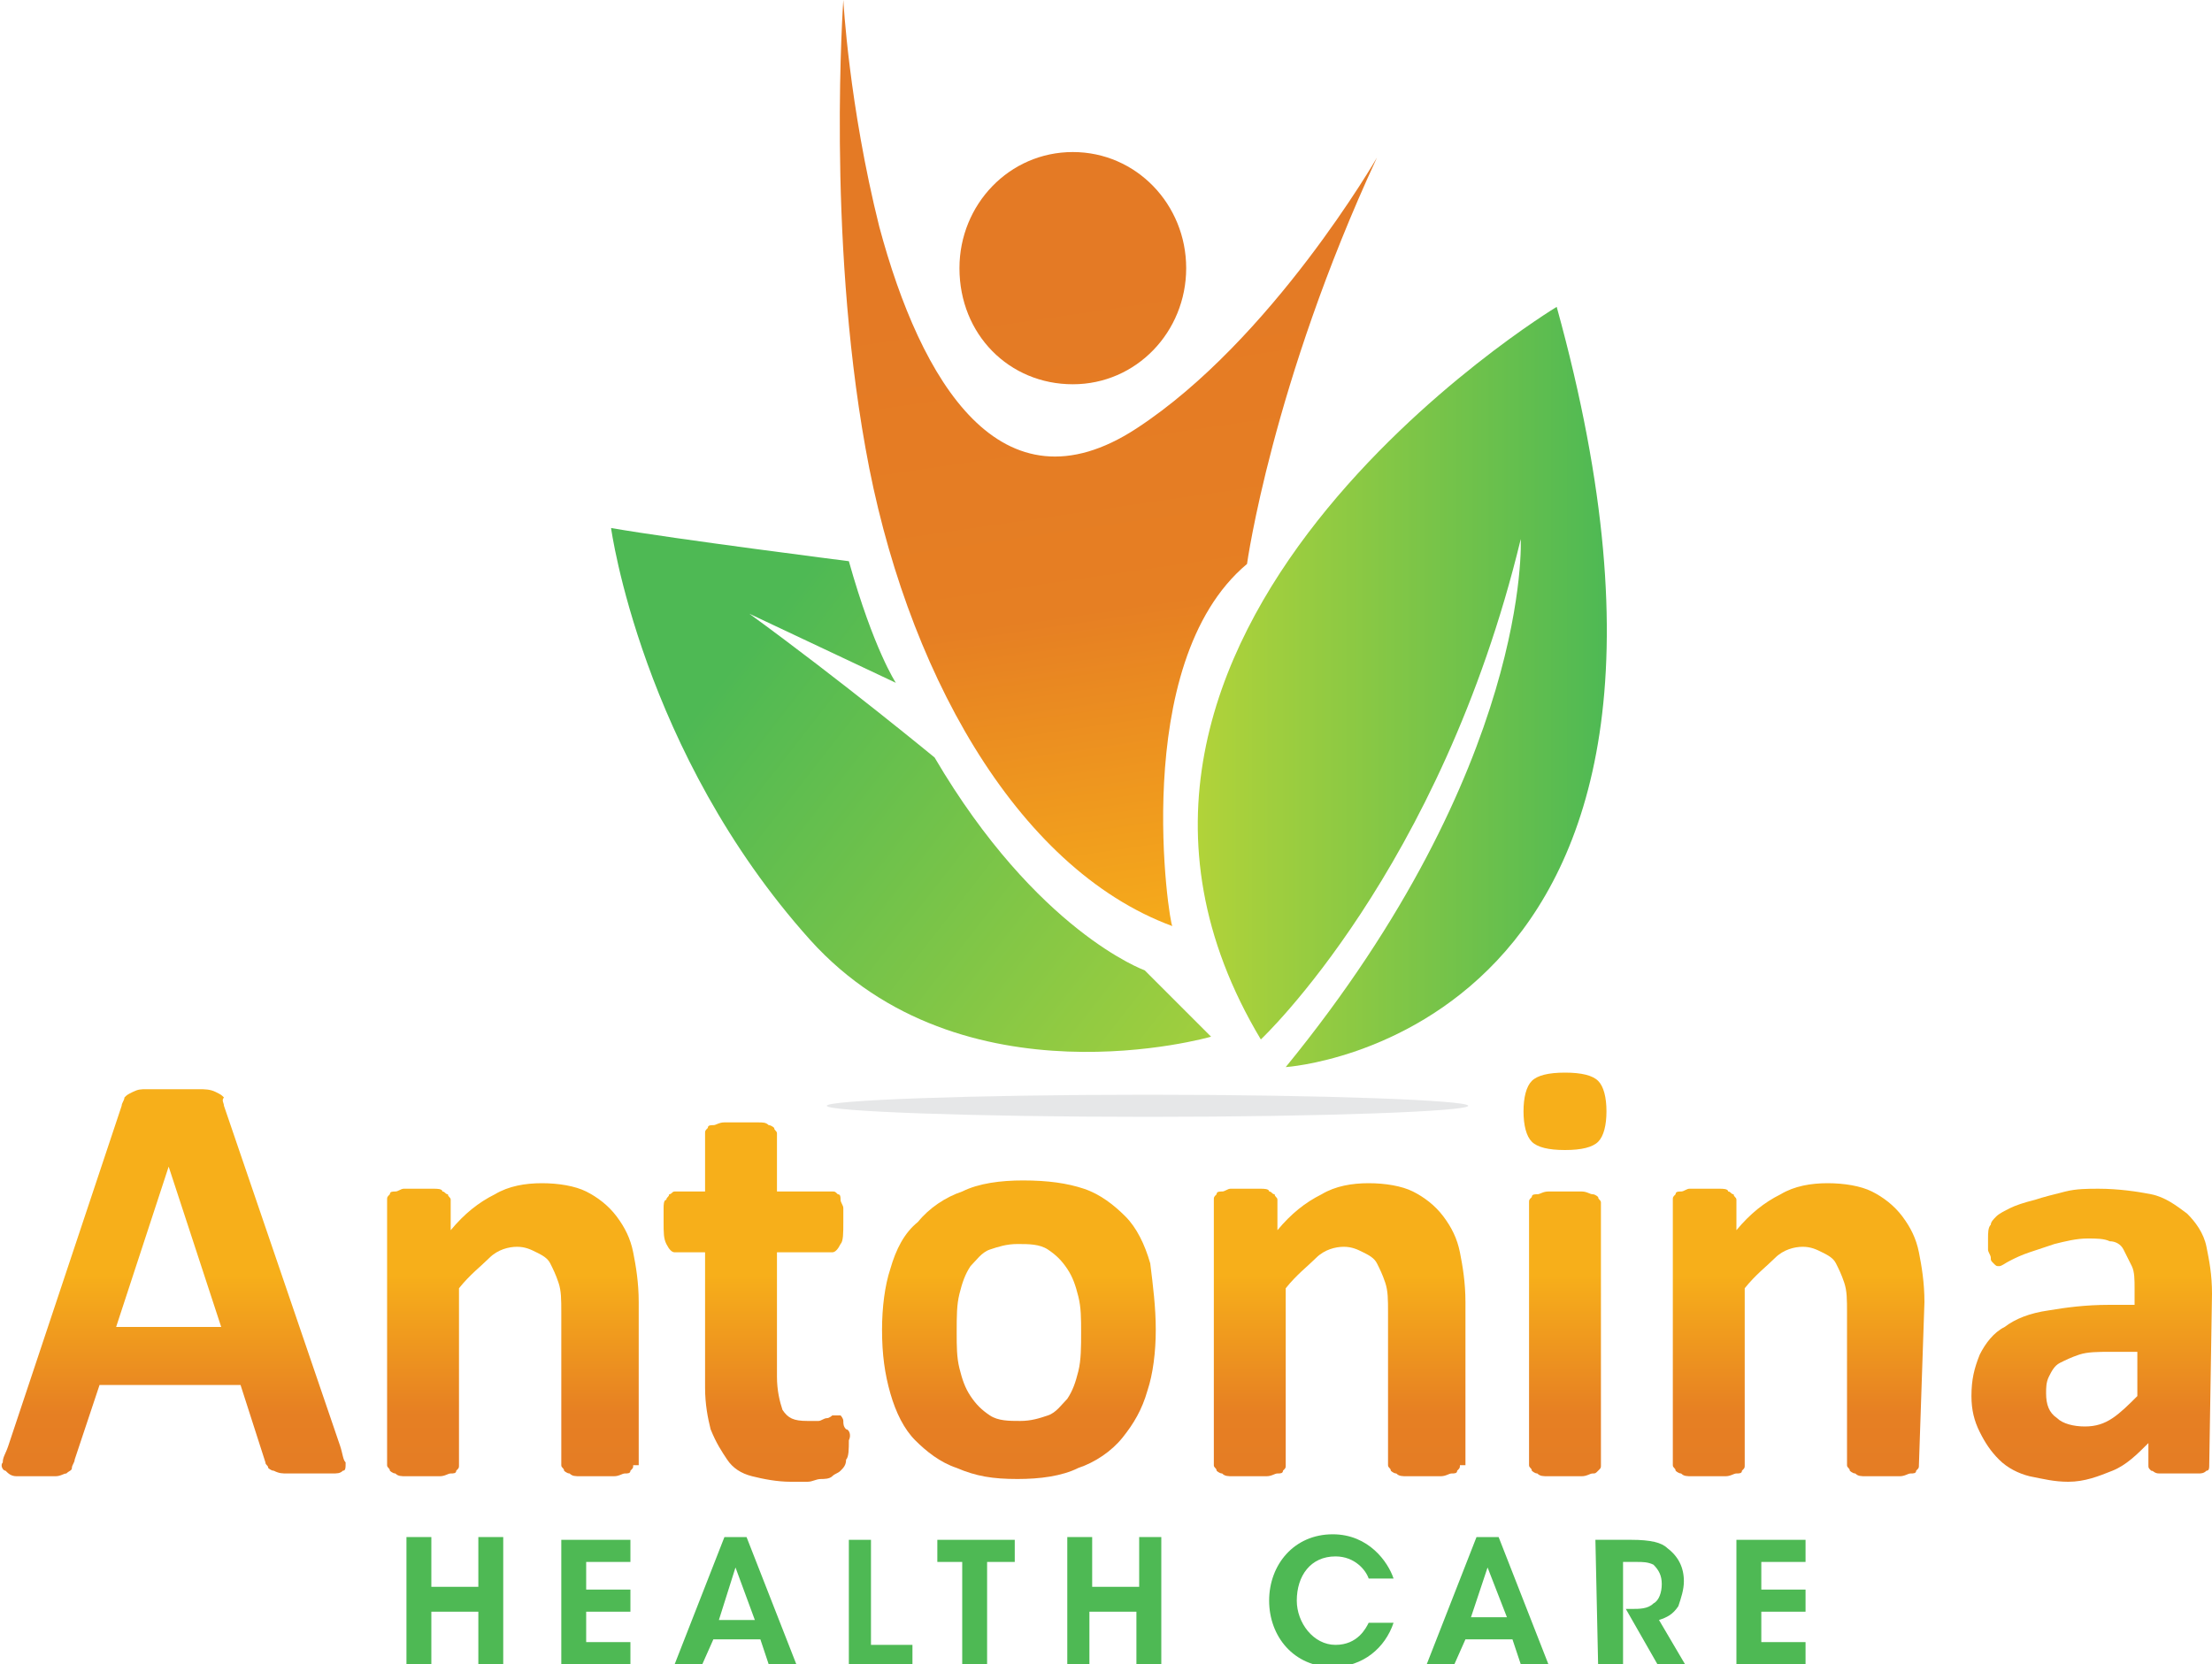 <svg xmlns="http://www.w3.org/2000/svg" xmlns:xlink="http://www.w3.org/1999/xlink" id="Layer_1" x="0px" y="0px" viewBox="0 0 80 60.2" style="enable-background:new 0 0 80 60.2;" xml:space="preserve"><style type="text/css">	.st0{fill:url(#SVGID_1_);}	.st1{fill:url(#SVGID_2_);}	.st2{fill:url(#SVGID_3_);}	.st3{fill:url(#SVGID_4_);}	.st4{fill:#E6E7E8;}	.st5{fill:url(#SVGID_5_);}	.st6{fill:url(#SVGID_6_);}	.st7{fill:url(#SVGID_7_);}	.st8{fill:url(#SVGID_8_);}	.st9{fill:url(#SVGID_9_);}	.st10{fill:url(#SVGID_10_);}	.st11{fill:url(#SVGID_11_);}	.st12{fill:url(#SVGID_12_);}	.st13{fill:url(#SVGID_13_);}	.st14{fill:url(#SVGID_14_);}	.st15{fill:url(#SVGID_15_);}	.st16{fill:url(#SVGID_16_);}	.st17{fill:url(#SVGID_17_);}	.st18{fill:url(#SVGID_18_);}	.st19{fill:url(#SVGID_19_);}	.st20{fill:url(#SVGID_20_);}	.st21{fill:url(#SVGID_21_);}	.st22{fill:url(#SVGID_22_);}</style><linearGradient id="SVGID_1_" gradientUnits="userSpaceOnUse" x1="43.276" y1="35.802" x2="58.089" y2="35.802" gradientTransform="matrix(1 0 0 -1 0 60.667)">	<stop offset="0" style="stop-color:#B2D339"></stop>	<stop offset="1" style="stop-color:#4EB954"></stop></linearGradient><path class="st0" d="M46.5,38.6c0,0,17.1-1.1,9.8-27.5c0,0-19.5,11.8-10.7,26.5c0,0,6.5-6.1,9.4-18.1C55,19.5,55.4,27.7,46.5,38.6z"></path><linearGradient id="SVGID_2_" gradientUnits="userSpaceOnUse" x1="47.077" y1="20.008" x2="26.244" y2="36.288" gradientTransform="matrix(1 0 0 -1 0 60.667)">	<stop offset="0" style="stop-color:#B2D339"></stop>	<stop offset="0.11" style="stop-color:#A7D03C"></stop>	<stop offset="1" style="stop-color:#4EB954"></stop></linearGradient><path class="st1" d="M32.4,24.7c0,0-0.8-1.2-1.7-4.4c0,0-6.3-0.8-8.6-1.2c0,0,1.1,8.1,7.2,14.9c5.5,6.1,14.5,3.5,14.5,3.5l-2.4-2.4 c0,0-3.9-1.4-7.6-7.7c0,0-3.4-2.8-6.7-5.2L32.4,24.7L32.4,24.7z"></path><linearGradient id="SVGID_3_" gradientUnits="userSpaceOnUse" x1="43.938" y1="26.246" x2="40.36" y2="50.715" gradientTransform="matrix(1 0 0 -1 0 60.667)">	<stop offset="0" style="stop-color:#F7AF1A"></stop>	<stop offset="0.52" style="stop-color:#E67F23"></stop>	<stop offset="1" style="stop-color:#E47A25"></stop></linearGradient><path class="st2" d="M45.1,20.4c0,0,0.9-6.5,4.7-14.7c0,0-3.8,6.6-8.7,9.8c-4.9,3.2-7.8-1.7-9.3-7.3C30.7,3.8,30.5,0,30.5,0 s-0.6,8.4,0.8,16.2c1.4,7.9,5.4,15.2,11.1,17.3C42.3,33.5,40.8,24,45.1,20.4z"></path><linearGradient id="SVGID_4_" gradientUnits="userSpaceOnUse" x1="42.41" y1="26.023" x2="38.832" y2="50.492" gradientTransform="matrix(1 0 0 -1 0 60.667)">	<stop offset="0" style="stop-color:#F7AF1A"></stop>	<stop offset="0.52" style="stop-color:#E67F23"></stop>	<stop offset="1" style="stop-color:#E47A25"></stop></linearGradient><path class="st3" d="M38.8,13.9c2.3,0,4.1-1.9,4.1-4.2c0-2.3-1.8-4.2-4.1-4.2c-2.3,0-4.1,1.9-4.1,4.2C34.7,12.1,36.5,13.9,38.8,13.9 z"></path><path class="st4" d="M41.5,40.4c6.4,0,11.6-0.2,11.6-0.4c0-0.2-5.2-0.4-11.6-0.4c-6.4,0-11.6,0.2-11.6,0.4 C29.9,40.2,35.1,40.4,41.5,40.4z"></path><linearGradient id="SVGID_5_" gradientUnits="userSpaceOnUse" x1="6.249" y1="14.557" x2="6.249" y2="4.814" gradientTransform="matrix(1 0 0 -1 0 60.667)">	<stop offset="0" style="stop-color:#F7AF1A"></stop>	<stop offset="0.52" style="stop-color:#E67F23"></stop>	<stop offset="1" style="stop-color:#E47A25"></stop></linearGradient><path class="st5" d="M12.3,52.3c0.1,0.3,0.1,0.5,0.2,0.6c0,0.2,0,0.3-0.1,0.3c-0.1,0.1-0.2,0.1-0.4,0.1c-0.2,0-0.5,0-0.8,0 c-0.3,0-0.6,0-0.8,0c-0.2,0-0.3,0-0.5-0.1c-0.1,0-0.2-0.1-0.2-0.1c0-0.1-0.1-0.1-0.1-0.2l-0.9-2.8H3.6l-0.9,2.7 c0,0.1-0.1,0.2-0.1,0.3c0,0.1-0.1,0.1-0.2,0.2c-0.1,0-0.2,0.1-0.4,0.1c-0.2,0-0.4,0-0.7,0c-0.3,0-0.6,0-0.7,0 c-0.2,0-0.3-0.1-0.4-0.2C0.1,53.2,0,53,0.1,52.9c0-0.2,0.1-0.3,0.2-0.6L4.4,40c0-0.1,0.1-0.2,0.1-0.3c0.1-0.1,0.1-0.1,0.3-0.2 s0.3-0.1,0.5-0.1c0.2,0,0.5,0,0.9,0c0.4,0,0.7,0,1,0c0.2,0,0.4,0,0.6,0.1s0.2,0.1,0.3,0.2C8,39.8,8.1,39.9,8.1,40L12.3,52.3z  M6.1,42.2L6.1,42.2L4.2,48H8L6.1,42.2L6.1,42.2z"></path><linearGradient id="SVGID_6_" gradientUnits="userSpaceOnUse" x1="18.44" y1="14.557" x2="18.44" y2="4.814" gradientTransform="matrix(1 0 0 -1 0 60.667)">	<stop offset="0" style="stop-color:#F7AF1A"></stop>	<stop offset="0.52" style="stop-color:#E67F23"></stop>	<stop offset="1" style="stop-color:#E47A25"></stop></linearGradient><path class="st6" d="M22.9,53c0,0.1,0,0.1-0.1,0.2c0,0.1-0.1,0.1-0.2,0.1c-0.1,0-0.2,0.1-0.4,0.1c-0.2,0-0.4,0-0.6,0 c-0.3,0-0.5,0-0.6,0c-0.2,0-0.3,0-0.4-0.1c-0.1,0-0.2-0.1-0.2-0.1c0-0.1-0.1-0.1-0.1-0.2v-5.5c0-0.5,0-0.8-0.1-1.1 c-0.1-0.3-0.2-0.5-0.3-0.7c-0.1-0.2-0.3-0.3-0.5-0.4c-0.2-0.1-0.4-0.2-0.7-0.2c-0.3,0-0.7,0.1-1,0.4c-0.3,0.3-0.7,0.6-1.1,1.1V53 c0,0.1,0,0.1-0.1,0.2c0,0.1-0.1,0.1-0.2,0.1c-0.1,0-0.2,0.1-0.4,0.1c-0.2,0-0.4,0-0.6,0c-0.3,0-0.5,0-0.6,0c-0.2,0-0.3,0-0.4-0.1 c-0.1,0-0.2-0.1-0.2-0.1c0-0.1-0.1-0.1-0.1-0.2v-9.6c0-0.1,0-0.1,0.1-0.2c0-0.1,0.1-0.1,0.2-0.1c0.1,0,0.2-0.1,0.3-0.1 c0.1,0,0.3,0,0.5,0c0.2,0,0.4,0,0.6,0c0.1,0,0.3,0,0.3,0.1c0.1,0,0.1,0.1,0.2,0.1c0,0.1,0.1,0.1,0.1,0.2v1.1c0.5-0.6,1-1,1.6-1.3 c0.5-0.3,1.1-0.4,1.7-0.4c0.6,0,1.2,0.1,1.6,0.3c0.4,0.2,0.8,0.5,1.1,0.9c0.3,0.4,0.5,0.8,0.6,1.3c0.1,0.5,0.2,1.1,0.2,1.8V53z"></path><linearGradient id="SVGID_7_" gradientUnits="userSpaceOnUse" x1="27.466" y1="14.557" x2="27.466" y2="4.814" gradientTransform="matrix(1 0 0 -1 0 60.667)">	<stop offset="0" style="stop-color:#F7AF1A"></stop>	<stop offset="0.52" style="stop-color:#E67F23"></stop>	<stop offset="1" style="stop-color:#E47A25"></stop></linearGradient><path class="st7" d="M30.7,52.1c0,0.3,0,0.6-0.1,0.7c0,0.2-0.1,0.3-0.2,0.4c-0.1,0.1-0.2,0.1-0.3,0.2c-0.1,0.1-0.3,0.1-0.4,0.1 c-0.2,0-0.3,0.1-0.5,0.1c-0.2,0-0.4,0-0.6,0c-0.5,0-1-0.1-1.4-0.2c-0.4-0.1-0.7-0.3-0.9-0.6c-0.2-0.3-0.4-0.6-0.6-1.1 c-0.1-0.4-0.2-0.9-0.2-1.5v-4.9h-1.1c-0.1,0-0.2-0.1-0.3-0.3c-0.1-0.2-0.1-0.4-0.1-0.8c0-0.2,0-0.4,0-0.5c0-0.1,0-0.3,0.1-0.3 c0-0.1,0.1-0.1,0.1-0.2c0.1,0,0.1-0.1,0.2-0.1h1.1V41c0-0.1,0-0.1,0.1-0.2c0-0.1,0.1-0.1,0.2-0.1c0.1,0,0.2-0.1,0.4-0.1 c0.2,0,0.4,0,0.6,0s0.5,0,0.6,0c0.2,0,0.3,0,0.4,0.1c0.1,0,0.2,0.1,0.2,0.1c0,0.1,0.1,0.1,0.1,0.2v2.1h2c0.1,0,0.1,0,0.2,0.1 c0.1,0,0.1,0.1,0.1,0.2c0,0.1,0.1,0.2,0.1,0.3c0,0.1,0,0.3,0,0.5c0,0.4,0,0.7-0.1,0.8c-0.1,0.2-0.2,0.3-0.3,0.3h-2v4.5 c0,0.5,0.1,0.9,0.2,1.2c0.2,0.3,0.4,0.4,0.9,0.4c0.1,0,0.3,0,0.4,0c0.1,0,0.2-0.1,0.3-0.1c0.1,0,0.2-0.1,0.2-0.1c0.1,0,0.1,0,0.2,0 c0,0,0.1,0,0.1,0c0,0,0.1,0.1,0.1,0.2c0,0.1,0,0.2,0.1,0.3C30.7,51.7,30.8,51.9,30.7,52.1L30.7,52.1z"></path><linearGradient id="SVGID_8_" gradientUnits="userSpaceOnUse" x1="36.849" y1="14.557" x2="36.849" y2="4.814" gradientTransform="matrix(1 0 0 -1 0 60.667)">	<stop offset="0" style="stop-color:#F7AF1A"></stop>	<stop offset="0.52" style="stop-color:#E67F23"></stop>	<stop offset="1" style="stop-color:#E47A25"></stop></linearGradient><path class="st8" d="M41.8,48.1c0,0.8-0.1,1.6-0.3,2.2c-0.2,0.7-0.5,1.2-0.9,1.7c-0.4,0.5-1,0.9-1.6,1.1c-0.6,0.3-1.4,0.4-2.2,0.4 c-0.9,0-1.5-0.1-2.2-0.4c-0.6-0.2-1.1-0.6-1.5-1c-0.4-0.4-0.7-1-0.9-1.7s-0.3-1.4-0.3-2.3c0-0.8,0.1-1.6,0.3-2.2 c0.2-0.7,0.5-1.3,1-1.7c0.4-0.5,1-0.9,1.6-1.1c0.6-0.3,1.4-0.4,2.2-0.4c0.9,0,1.6,0.1,2.2,0.3c0.6,0.2,1.1,0.6,1.5,1 c0.4,0.4,0.7,1,0.9,1.7C41.7,46.5,41.8,47.3,41.8,48.1L41.8,48.1z M39.1,48.2c0-0.5,0-0.9-0.1-1.3c-0.1-0.4-0.2-0.7-0.4-1 c-0.2-0.3-0.4-0.5-0.7-0.7c-0.3-0.2-0.7-0.2-1.1-0.2c-0.4,0-0.7,0.1-1,0.2c-0.3,0.1-0.5,0.4-0.7,0.6c-0.2,0.3-0.3,0.6-0.4,1 c-0.1,0.4-0.1,0.8-0.1,1.4c0,0.5,0,0.9,0.1,1.3c0.1,0.4,0.2,0.7,0.4,1c0.2,0.3,0.4,0.5,0.7,0.7c0.3,0.2,0.7,0.2,1.1,0.2 c0.4,0,0.7-0.1,1-0.2c0.3-0.1,0.5-0.4,0.7-0.6c0.2-0.3,0.3-0.6,0.4-1C39.1,49.2,39.1,48.7,39.1,48.2L39.1,48.2z"></path><linearGradient id="SVGID_9_" gradientUnits="userSpaceOnUse" x1="48.314" y1="14.557" x2="48.314" y2="4.814" gradientTransform="matrix(1 0 0 -1 0 60.667)">	<stop offset="0" style="stop-color:#F7AF1A"></stop>	<stop offset="0.52" style="stop-color:#E67F23"></stop>	<stop offset="1" style="stop-color:#E47A25"></stop></linearGradient><path class="st9" d="M52.8,53c0,0.1,0,0.1-0.1,0.2c0,0.1-0.1,0.1-0.2,0.1c-0.1,0-0.2,0.1-0.4,0.1c-0.2,0-0.4,0-0.6,0 c-0.3,0-0.5,0-0.6,0c-0.2,0-0.3,0-0.4-0.1c-0.1,0-0.2-0.1-0.2-0.1c0-0.1-0.1-0.1-0.1-0.2v-5.5c0-0.5,0-0.8-0.1-1.1 c-0.1-0.3-0.2-0.5-0.3-0.7c-0.1-0.2-0.3-0.3-0.5-0.4c-0.2-0.1-0.4-0.2-0.7-0.2c-0.3,0-0.7,0.1-1,0.4c-0.3,0.3-0.7,0.6-1.1,1.1V53 c0,0.1,0,0.1-0.1,0.2c0,0.1-0.1,0.1-0.2,0.1c-0.1,0-0.2,0.1-0.4,0.1c-0.2,0-0.4,0-0.6,0c-0.3,0-0.5,0-0.6,0c-0.2,0-0.3,0-0.4-0.1 c-0.1,0-0.2-0.1-0.2-0.1c0-0.1-0.1-0.1-0.1-0.2v-9.6c0-0.1,0-0.1,0.1-0.2c0-0.1,0.1-0.1,0.2-0.1c0.1,0,0.2-0.1,0.3-0.1 c0.1,0,0.3,0,0.5,0c0.2,0,0.4,0,0.6,0c0.1,0,0.3,0,0.3,0.1c0.1,0,0.1,0.1,0.2,0.1c0,0.1,0.1,0.1,0.1,0.2v1.1c0.5-0.6,1-1,1.6-1.3 c0.5-0.3,1.1-0.4,1.7-0.4c0.6,0,1.2,0.1,1.6,0.3c0.4,0.2,0.8,0.5,1.1,0.9c0.3,0.4,0.5,0.8,0.6,1.3c0.1,0.5,0.2,1.1,0.2,1.8V53z"></path><linearGradient id="SVGID_10_" gradientUnits="userSpaceOnUse" x1="56.638" y1="14.557" x2="56.638" y2="4.814" gradientTransform="matrix(1 0 0 -1 0 60.667)">	<stop offset="0" style="stop-color:#F7AF1A"></stop>	<stop offset="0.52" style="stop-color:#E67F23"></stop>	<stop offset="1" style="stop-color:#E47A25"></stop></linearGradient><path class="st10" d="M58.1,40.2c0,0.5-0.1,0.9-0.3,1.1c-0.2,0.2-0.6,0.3-1.2,0.3c-0.6,0-1-0.1-1.2-0.3c-0.2-0.2-0.3-0.6-0.3-1.1 c0-0.5,0.1-0.9,0.3-1.1c0.2-0.2,0.6-0.3,1.2-0.3c0.6,0,1,0.1,1.2,0.3C58,39.3,58.1,39.7,58.1,40.2L58.1,40.2z M57.9,53 c0,0.1,0,0.1-0.1,0.2s-0.1,0.1-0.2,0.1c-0.1,0-0.2,0.1-0.4,0.1c-0.2,0-0.4,0-0.6,0c-0.3,0-0.5,0-0.6,0c-0.2,0-0.3,0-0.4-0.1 c-0.1,0-0.2-0.1-0.2-0.1c0-0.1-0.1-0.1-0.1-0.2v-9.5c0-0.1,0-0.1,0.1-0.2c0-0.1,0.1-0.1,0.2-0.1c0.1,0,0.2-0.1,0.4-0.1 c0.2,0,0.4,0,0.6,0c0.3,0,0.5,0,0.6,0c0.2,0,0.3,0.1,0.4,0.1c0.1,0,0.2,0.1,0.2,0.1c0,0.1,0.1,0.1,0.1,0.2V53z"></path><linearGradient id="SVGID_11_" gradientUnits="userSpaceOnUse" x1="64.991" y1="14.557" x2="64.991" y2="4.814" gradientTransform="matrix(1 0 0 -1 0 60.667)">	<stop offset="0" style="stop-color:#F7AF1A"></stop>	<stop offset="0.52" style="stop-color:#E67F23"></stop>	<stop offset="1" style="stop-color:#E47A25"></stop></linearGradient><path class="st11" d="M69.4,53c0,0.1,0,0.1-0.1,0.2c0,0.1-0.1,0.1-0.2,0.1c-0.1,0-0.2,0.1-0.4,0.1c-0.2,0-0.4,0-0.6,0s-0.5,0-0.6,0 c-0.2,0-0.3,0-0.4-0.1c-0.1,0-0.2-0.1-0.2-0.1c0-0.1-0.1-0.1-0.1-0.2v-5.5c0-0.5,0-0.8-0.1-1.1c-0.1-0.3-0.2-0.5-0.3-0.7 c-0.1-0.2-0.3-0.3-0.5-0.4c-0.2-0.1-0.4-0.2-0.7-0.2c-0.3,0-0.7,0.1-1,0.4c-0.3,0.3-0.7,0.6-1.1,1.1V53c0,0.1,0,0.1-0.1,0.2 c0,0.1-0.1,0.1-0.2,0.1c-0.1,0-0.2,0.1-0.4,0.1c-0.2,0-0.4,0-0.6,0c-0.3,0-0.5,0-0.6,0c-0.2,0-0.3,0-0.4-0.1c-0.1,0-0.2-0.1-0.2-0.1 c0-0.1-0.1-0.1-0.1-0.2v-9.6c0-0.1,0-0.1,0.1-0.2c0-0.1,0.1-0.1,0.2-0.1c0.1,0,0.2-0.1,0.3-0.1c0.1,0,0.3,0,0.5,0c0.2,0,0.4,0,0.6,0 c0.1,0,0.3,0,0.3,0.1c0.1,0,0.1,0.1,0.2,0.1c0,0.1,0.1,0.1,0.1,0.2v1.1c0.5-0.6,1-1,1.6-1.3c0.5-0.3,1.1-0.4,1.7-0.4 c0.6,0,1.2,0.1,1.6,0.3c0.4,0.2,0.8,0.5,1.1,0.9c0.3,0.4,0.5,0.8,0.6,1.3c0.1,0.5,0.2,1.1,0.2,1.8L69.4,53L69.4,53z"></path><linearGradient id="SVGID_12_" gradientUnits="userSpaceOnUse" x1="75.672" y1="14.557" x2="75.672" y2="4.814" gradientTransform="matrix(1 0 0 -1 0 60.667)">	<stop offset="0" style="stop-color:#F7AF1A"></stop>	<stop offset="0.52" style="stop-color:#E67F23"></stop>	<stop offset="1" style="stop-color:#E47A25"></stop></linearGradient><path class="st12" d="M79.9,53c0,0.1,0,0.2-0.1,0.2c-0.1,0.1-0.2,0.1-0.3,0.1c-0.2,0-0.4,0-0.7,0c-0.3,0-0.5,0-0.7,0 s-0.2-0.1-0.3-0.1c-0.1-0.1-0.1-0.1-0.1-0.2v-0.8c-0.4,0.4-0.8,0.8-1.3,1c-0.5,0.2-1,0.4-1.6,0.4c-0.5,0-0.9-0.1-1.4-0.2 c-0.4-0.1-0.8-0.3-1.1-0.6c-0.3-0.3-0.5-0.6-0.7-1c-0.2-0.4-0.3-0.8-0.3-1.3c0-0.6,0.1-1,0.3-1.5c0.2-0.4,0.5-0.8,0.9-1 c0.4-0.3,0.9-0.5,1.6-0.6c0.6-0.1,1.3-0.2,2.2-0.2h0.9v-0.6c0-0.3,0-0.6-0.1-0.8c-0.1-0.2-0.2-0.4-0.3-0.6c-0.1-0.2-0.3-0.3-0.5-0.3 c-0.2-0.1-0.5-0.1-0.8-0.1c-0.4,0-0.8,0.1-1.2,0.2c-0.3,0.1-0.6,0.2-0.9,0.3c-0.3,0.1-0.5,0.2-0.7,0.3c-0.2,0.1-0.3,0.2-0.4,0.2 c-0.1,0-0.1,0-0.2-0.1c-0.1-0.1-0.1-0.1-0.1-0.2c0-0.1-0.1-0.2-0.1-0.3c0-0.1,0-0.3,0-0.4c0-0.2,0-0.4,0.1-0.5 c0-0.1,0.1-0.2,0.2-0.3c0.1-0.1,0.3-0.2,0.5-0.3c0.2-0.1,0.5-0.2,0.9-0.3c0.3-0.1,0.7-0.2,1.1-0.3c0.4-0.1,0.8-0.1,1.2-0.1 c0.7,0,1.4,0.1,1.9,0.2c0.5,0.1,0.9,0.4,1.3,0.7c0.3,0.3,0.6,0.7,0.7,1.2s0.2,1,0.2,1.7L79.9,53L79.9,53z M77.3,48.9h-1 c-0.4,0-0.8,0-1.1,0.1c-0.3,0.1-0.5,0.2-0.7,0.3c-0.2,0.1-0.3,0.3-0.4,0.5C74,50,74,50.2,74,50.4c0,0.4,0.1,0.7,0.4,0.9 c0.2,0.2,0.6,0.3,1,0.3c0.4,0,0.7-0.1,1-0.3c0.3-0.2,0.6-0.5,0.9-0.8L77.3,48.9L77.3,48.9z"></path><linearGradient id="SVGID_13_" gradientUnits="userSpaceOnUse" x1="16.411" y1="27.003" x2="16.411" y2="17.253" gradientTransform="matrix(1 0 0 -1 0 60.667)">	<stop offset="0" style="stop-color:#B2D339"></stop>	<stop offset="1" style="stop-color:#4EB954"></stop></linearGradient><path class="st13" d="M14.7,60.2v-4.6h0.9v1.8h1.7v-1.8h0.9v4.6h-0.9v-1.9h-1.7v1.9H14.7z"></path><linearGradient id="SVGID_14_" gradientUnits="userSpaceOnUse" x1="21.542" y1="27.003" x2="21.542" y2="17.253" gradientTransform="matrix(1 0 0 -1 0 60.667)">	<stop offset="0" style="stop-color:#B2D339"></stop>	<stop offset="1" style="stop-color:#4EB954"></stop></linearGradient><path class="st14" d="M20.3,55.7h2.5v0.8h-1.6v1h1.6v0.8h-1.6v1.1h1.6v0.8h-2.5V55.7L20.3,55.7z"></path><linearGradient id="SVGID_15_" gradientUnits="userSpaceOnUse" x1="26.596" y1="27.003" x2="26.596" y2="17.253" gradientTransform="matrix(1 0 0 -1 0 60.667)">	<stop offset="0" style="stop-color:#B2D339"></stop>	<stop offset="1" style="stop-color:#4EB954"></stop></linearGradient><path class="st15" d="M25.4,60.2h-1l1.8-4.6H27l1.8,4.6h-1l-0.3-0.9h-1.7L25.4,60.2z M26.6,56.7L26,58.6h1.3L26.6,56.7z"></path><linearGradient id="SVGID_16_" gradientUnits="userSpaceOnUse" x1="31.731" y1="27.003" x2="31.731" y2="17.253" gradientTransform="matrix(1 0 0 -1 0 60.667)">	<stop offset="0" style="stop-color:#B2D339"></stop>	<stop offset="1" style="stop-color:#4EB954"></stop></linearGradient><path class="st16" d="M30.6,55.7h0.9v3.8h1.5v0.8h-2.3V55.7L30.6,55.7z"></path><linearGradient id="SVGID_17_" gradientUnits="userSpaceOnUse" x1="35.37" y1="27.003" x2="35.37" y2="17.253" gradientTransform="matrix(1 0 0 -1 0 60.667)">	<stop offset="0" style="stop-color:#B2D339"></stop>	<stop offset="1" style="stop-color:#4EB954"></stop></linearGradient><path class="st17" d="M34.9,56.5h-1v-0.8h2.8v0.8h-1v3.8h-0.9V56.5z"></path><linearGradient id="SVGID_18_" gradientUnits="userSpaceOnUse" x1="40.295" y1="27.003" x2="40.295" y2="17.253" gradientTransform="matrix(1 0 0 -1 0 60.667)">	<stop offset="0" style="stop-color:#B2D339"></stop>	<stop offset="1" style="stop-color:#4EB954"></stop></linearGradient><path class="st18" d="M38.6,60.2v-4.6h0.9v1.8h1.7v-1.8H42v4.6h-0.9v-1.9h-1.7v1.9H38.6z"></path><linearGradient id="SVGID_19_" gradientUnits="userSpaceOnUse" x1="48.158" y1="27.003" x2="48.158" y2="17.253" gradientTransform="matrix(1 0 0 -1 0 60.667)">	<stop offset="0" style="stop-color:#B2D339"></stop>	<stop offset="1" style="stop-color:#4EB954"></stop></linearGradient><path class="st19" d="M50.4,58.7c-0.3,0.9-1.1,1.6-2.2,1.6c-1.4,0-2.3-1.1-2.3-2.4c0-1.3,0.9-2.4,2.3-2.4c1.3,0,2,1,2.2,1.6h-0.9 c-0.1-0.3-0.5-0.8-1.2-0.8c-0.9,0-1.4,0.7-1.4,1.6c0,0.8,0.6,1.6,1.4,1.6c0.8,0,1.1-0.6,1.2-0.8L50.4,58.7L50.4,58.7z"></path><linearGradient id="SVGID_20_" gradientUnits="userSpaceOnUse" x1="53.785" y1="27.003" x2="53.785" y2="17.253" gradientTransform="matrix(1 0 0 -1 0 60.667)">	<stop offset="0" style="stop-color:#B2D339"></stop>	<stop offset="1" style="stop-color:#4EB954"></stop></linearGradient><path class="st20" d="M52.6,60.2h-1l1.8-4.6h0.8l1.8,4.6h-1l-0.3-0.9h-1.7L52.6,60.2L52.6,60.2z M53.8,56.7l-0.6,1.8h1.3L53.8,56.7z "></path><linearGradient id="SVGID_21_" gradientUnits="userSpaceOnUse" x1="59.339" y1="27.003" x2="59.339" y2="17.253" gradientTransform="matrix(1 0 0 -1 0 60.667)">	<stop offset="0" style="stop-color:#B2D339"></stop>	<stop offset="1" style="stop-color:#4EB954"></stop></linearGradient><path class="st21" d="M57.7,55.7h1.3c0.7,0,1.1,0.1,1.3,0.3c0.4,0.3,0.6,0.7,0.6,1.2c0,0.3-0.1,0.6-0.2,0.9 c-0.2,0.3-0.4,0.4-0.7,0.5l1,1.7H60l-1.2-2.1H59c0.3,0,0.6,0,0.8-0.2c0.2-0.1,0.3-0.4,0.3-0.7s-0.1-0.5-0.3-0.7 c-0.2-0.1-0.4-0.1-0.6-0.1h-0.5v3.8h-0.9L57.7,55.7L57.7,55.7z"></path><linearGradient id="SVGID_22_" gradientUnits="userSpaceOnUse" x1="64.042" y1="27.003" x2="64.042" y2="17.253" gradientTransform="matrix(1 0 0 -1 0 60.667)">	<stop offset="0" style="stop-color:#B2D339"></stop>	<stop offset="1" style="stop-color:#4EB954"></stop></linearGradient><path class="st22" d="M62.8,55.7h2.5v0.8h-1.6v1h1.6v0.8h-1.6v1.1h1.6v0.8h-2.5V55.7L62.8,55.7z"></path></svg>